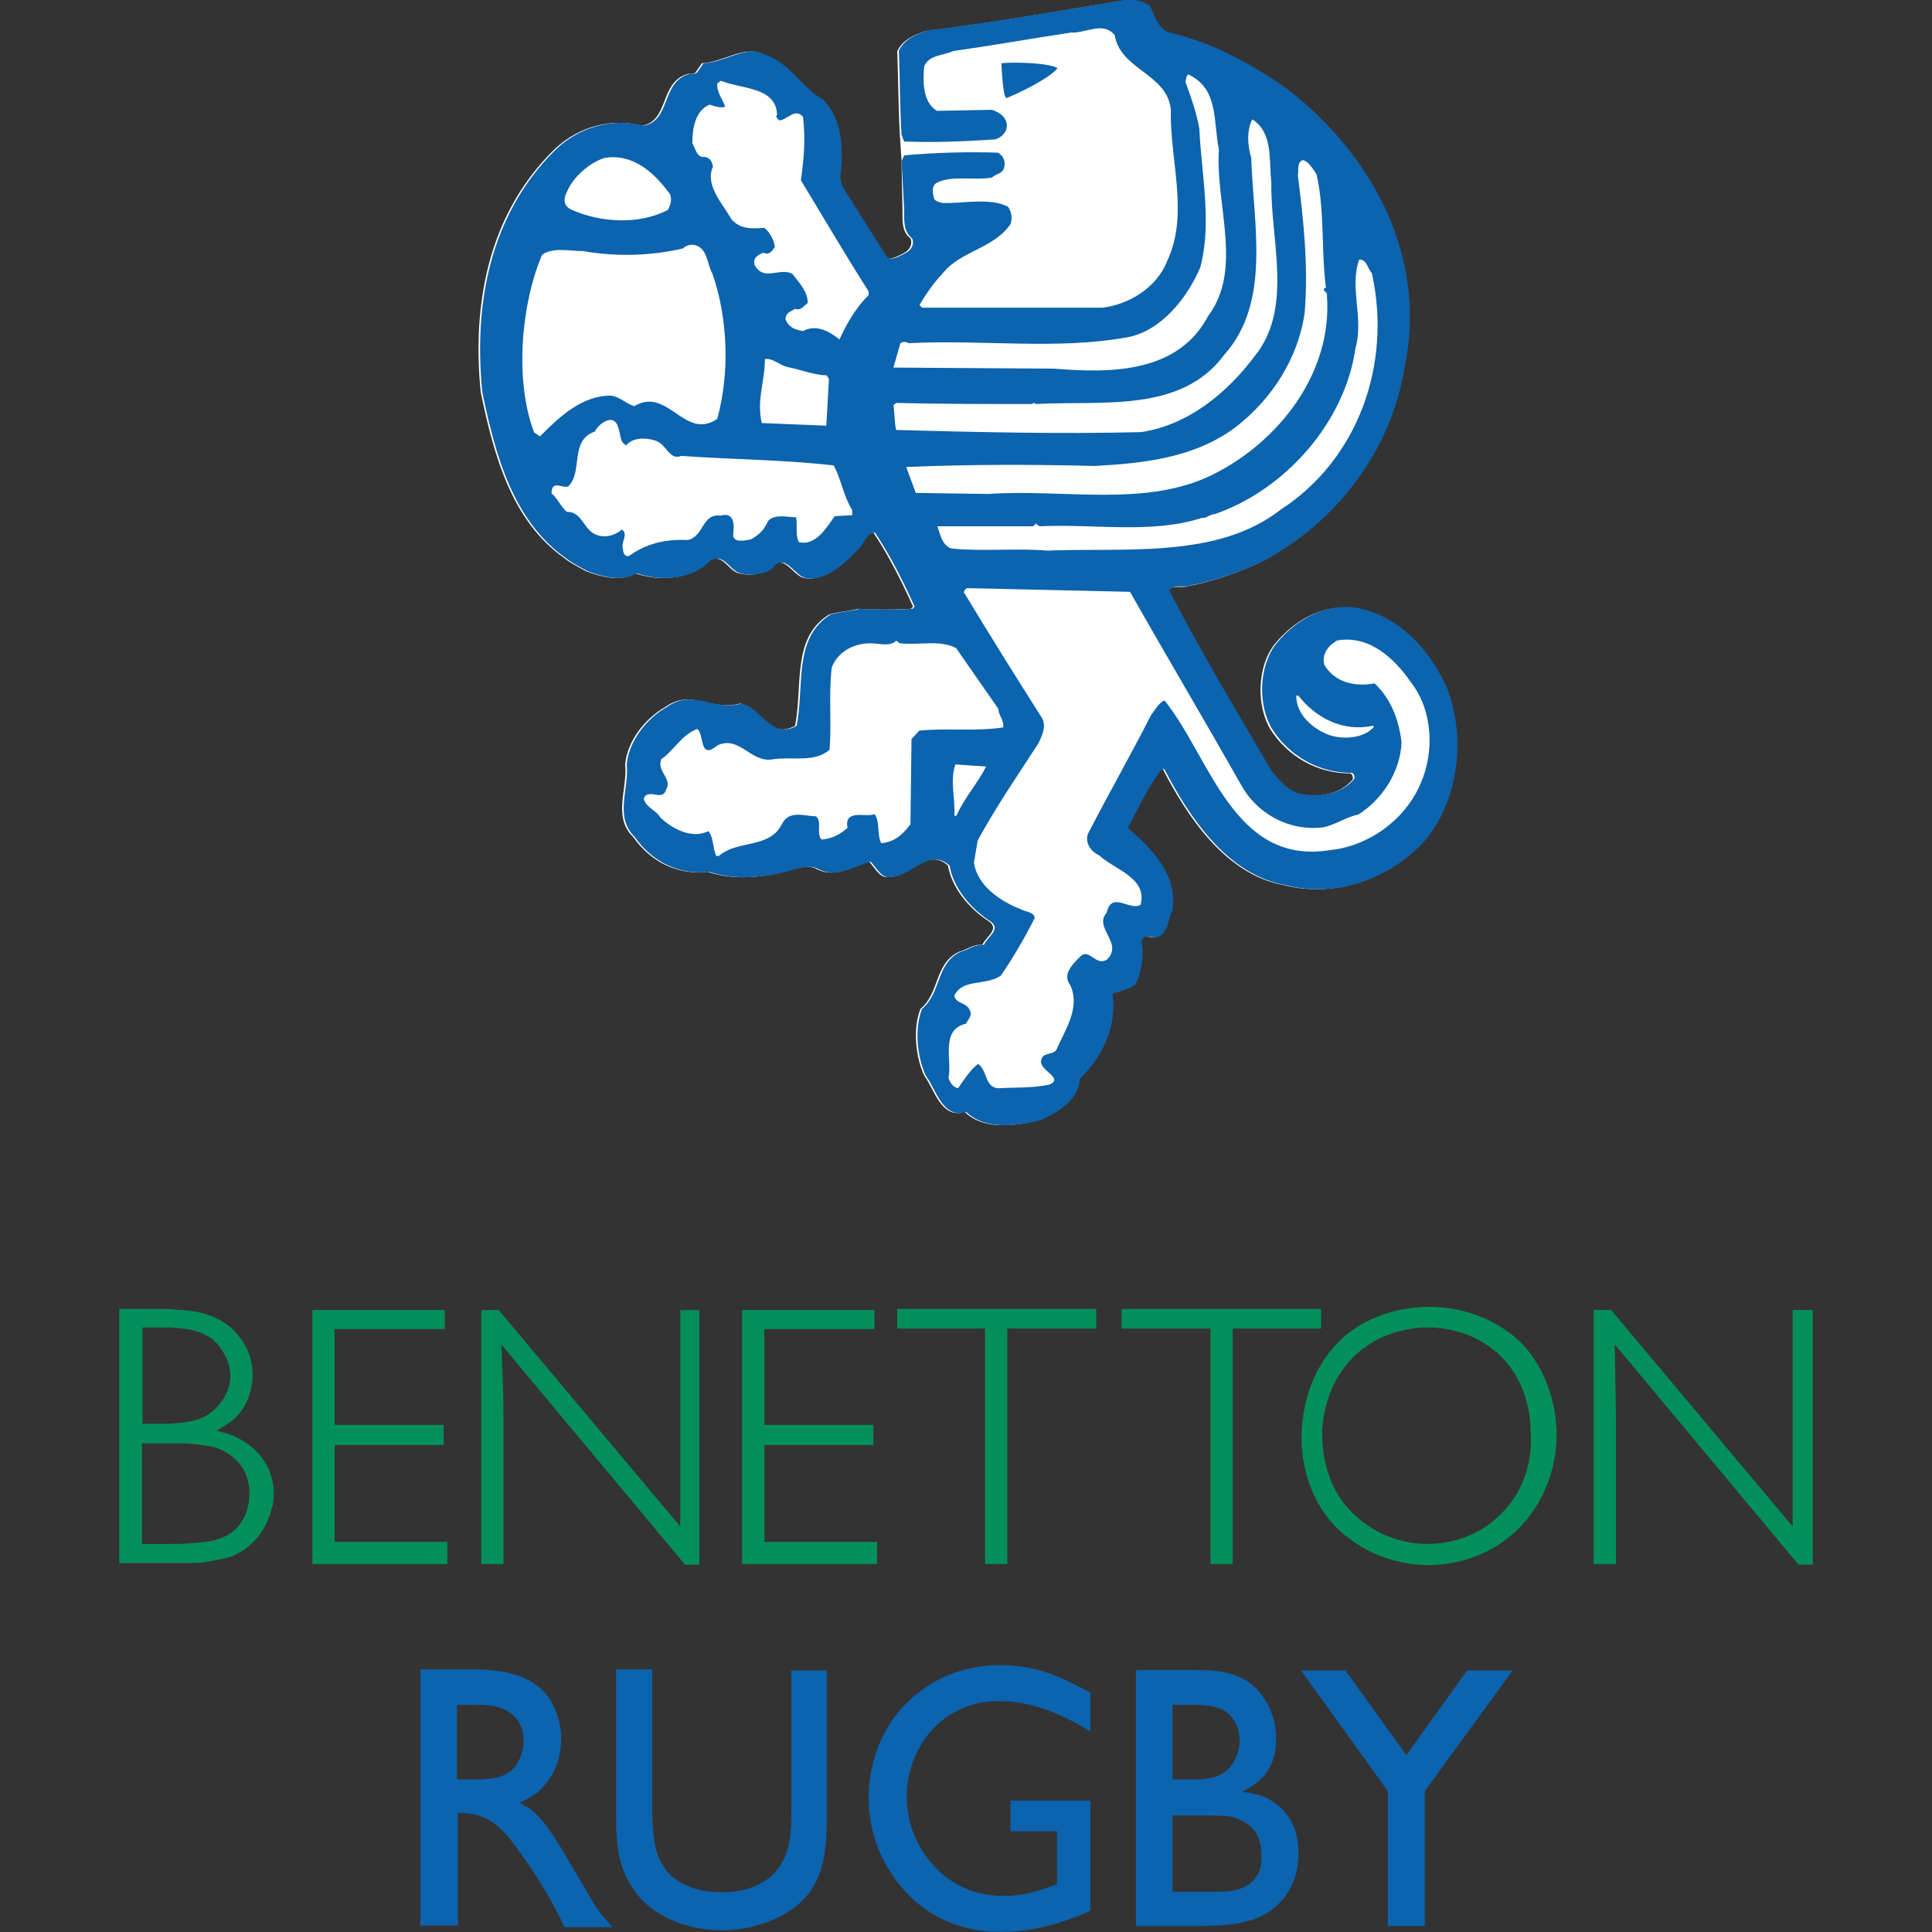 <?xml version="1.0" encoding="utf-8"?>
<!-- Generator: Adobe Illustrator 24.3.0, SVG Export Plug-In . SVG Version: 6.00 Build 0)  -->
<svg version="1.1" id="Layer_1" xmlns="http://www.w3.org/2000/svg" xmlns:xlink="http://www.w3.org/1999/xlink" x="0px" y="0px"
	 viewBox="0 0 512 512" style="enable-background:new 0 0 512 512;" xml:space="preserve">
<rect x="0" y="0" width="512" height="512" fill="#333333" stroke="none"/>
<style type="text/css">
	.st0{fill:#FFFFFF;}
	.st1{fill:#0C63AE;}
	.st2{fill:#038F5C;}
</style>
<g id="XMLID_1_">
	<path id="XMLID_3_" class="st0" d="M238.89,42.14l0.28,13.32c0,2.8-0.28,5.89,2.1,7.71c0.7,1.54-0.28,3.09-1.54,3.79
		c-1.54,0.7-3.65,2.24-5.05,1.26L222.9,49.57l-0.7-2.52c0.98-7.15,0.7-15.57-4.63-20.76c-5.33-2.8-8.7-9.68-15.15-11.78
		c-5.05-2.8-10.8,2.1-16.41,2.24L184.47,19c-0.7,0.98-1.82,0.28-2.52,0.7c-7.15,2.24-4.63,12.34-11.78,13.6
		c-8.98-2.24-17.95,0.7-24.12,7.15c-16.41,16.69-21.04,39.69-18.65,63.53c3.37,16.13,7.99,34.08,22.3,44.04
		c1.54,1.26,3.65,2.24,5.61,3.37c4.07,1.54,9.26,2.8,13.04,0.56c6.17,2.1,14.59,1.82,19.49-3.37c3.79-2.1,4.91,2.52,7.99,3.37
		c2.8,0.7,6.17,0.28,8.41-1.26c3.37-4.63,5.89,2.1,8.98,2.52c4.07,0.7,8.13-2.1,11.22-5.05c0.7-0.7,1.54-1.54,2.1-2.1
		c2.1-1.54,2.24-4.63,4.91-4.91c1.54,2.24,3.09,4.91,4.35,7.15c2.24,4.07,4.35,8.41,6.17,12.48l-0.56,0.56
		c-4.35,0.28-10.52,0.28-14.02,0c-2.52,0.7-5.05,0.7-7.71,1.54c-9.96,6.17-6.87,18.93-8.98,29.45c-6.59,3.79-9.26-4.63-14.59-5.89
		c-7.99,2.1-12.76-4.07-19.92,0.98c-5.33,3.09-9.96,8.98-10.52,15.15c0.7,6.45-3.37,13.88,2.1,19.21
		c4.63,6.59,11.78,10.24,19.77,9.26c6.59,2.24,14.02,1.54,20.2,0c2.8-0.7,6.59-2.24,8.98-0.56c4.91,2.24,9.26-0.98,13.6-2.1
		c1.54,1.54,2.8,4.35,5.05,4.07c5.89,0,10.24-7.99,15.85-3.09c0.98,5.89,5.61,11.5,10.94,14.87c2.8,2.1-0.98,4.07-1.82,6.17
		c-2.24-0.28-4.07,1.26-6.17,1.82c-6.59,3.09-5.05,10.8-10.24,15.15c-2.1,5.33-1.26,12.76,0.98,17.67c2.8,3.65,4.35,11.5,10.8,9.68
		c5.05,4.91,13.6,3.65,19.77,2.1c4.63-2.1,10.24-5.61,10.24-10.94c5.89-5.61,9.96-13.6,8.7-22.58c2.1-0.7,4.35-0.98,6.17-2.52
		c1.54-3.37,2.24-7.71,1.54-11.22c0.56-2.52,2.8-0.7,4.35-1.26c2.8-1.26,2.52-4.63,3.79-6.87c1.54-9.54-5.33-16.41-11.78-22.02
		c2.8-5.33,5.33-10.8,8.98-15.57h0.7c6.59,12.76,16.69,27.91,31.98,30.71c14.31,3.65,28.47-2.1,37.31-12.06
		c8.98-10.52,10.8-26.93,5.61-39.97c-4.63-10.52-13.32-19.77-24.82-21.46c-8.13-0.7-15.29,3.37-20.48,9.68
		c-4.63,5.89-4.91,16.41-0.98,22.72c4.63,7.15,12.34,11.5,21.04,11.5c0.7,0.28,0.7,0.98,0.7,1.54c-3.37,4.07-8.98,4.91-14.02,4.07
		c-3.37-0.7-6.17-3.79-8.13-6.45c-9.26-15.85-18.65-31.42-26.93-47.54c1.26-1.82,4.07-0.56,5.33-1.26
		c6.87-1.26,13.6-3.65,19.77-6.59c19.21-10.24,33.8-29.17,37.31-51.47c6.17-29.73-9.26-56.8-31.42-73.77
		C330.89,16.89,320.93,11.42,310,8.9c-3.37-0.7-4.35-4.35-5.61-7.15c-2.1-1.54-4.35-1.82-7.15-1.54
		c-17.11,2.8-34.36,5.89-51.75,7.99c-3.09,0.98-6.17,2.24-7.71,5.33c0.28,7.15,0.28,15.15,0.7,22.3L238.89,42.14z"/>
	<path id="XMLID_18_" class="st1" d="M383.49,182.38c-4.63-10.52-13.32-19.77-24.82-21.46c-8.13-0.7-15.29,3.37-20.48,9.68
		c-4.63,5.89-4.91,16.41-0.98,22.72c4.63,7.15,12.34,11.5,21.04,11.5c0.7,0.28,0.7,0.98,0.7,1.54c-3.37,4.07-8.98,4.91-14.02,4.07
		c-3.37-0.7-6.17-3.79-8.13-6.45c-9.26-15.85-18.65-31.42-26.93-47.54c1.26-1.82,4.07-0.56,5.33-1.26
		c6.87-1.26,13.6-3.65,19.77-6.59c19.21-10.24,33.8-29.17,37.31-51.47c6.17-29.73-9.26-56.8-31.42-73.77
		c-9.54-6.59-19.49-12.06-30.43-14.59c-3.37-0.7-4.35-4.35-5.61-7.15c-2.1-1.54-4.35-1.82-7.15-1.54
		c-17.11,2.8-34.36,5.89-51.75,7.99c-3.09,0.98-6.17,2.24-7.71,5.33c0.28,7.15,0.28,15.15,0.7,22.3l0.7,1.82
		c8.7,0.28,15.29,0,24.12-0.56c2.24-0.7,3.79-2.8,2.8-5.05c-0.7-1.54-2.1-2.24-3.65-2.8l-14.59,0.28
		c-3.65-2.24-3.79-7.43-3.37-11.78c1.26-3.09,4.91-2.8,7.71-4.07c10.8-1.54,21.04-3.37,31.28-4.91c3.65,0.28,8.41-3.09,11.5,0.7
		c1.54,9.26,14.02,10.24,14.87,19.77c-0.28,13.6,4.91,27.63-0.98,40.11c-2.8,7.15-10.24,11.5-17.11,12.34h-47.82l-0.7-0.7
		c1.82-3.09,3.79-5.89,6.17-8.41c4.63-5.89,13.6-6.59,17.95-13.04c0.56-1.54,0.28-3.37-0.7-4.63c-4.91-2.52-12.34-0.7-17.39-0.98
		c-0.98-0.28-2.24-0.56-2.24-1.54c-0.28-1.26-0.56-2.8,0.56-3.65c3.65-2.24,10.24-0.7,14.87-1.54c0.98-0.98,2.52-0.98,3.09-2.24
		c0.56-1.54,0.28-3.37-1.54-4.35c-8.7-0.28-16.41,0-24.82,0.7l-0.7,1.54l0.7,12.76c0,2.8-0.28,5.89,2.1,7.71
		c0.7,1.54-0.28,3.09-1.54,3.79c-1.54,0.7-3.65,2.24-5.05,1.26l-11.78-18.65l-0.7-2.52c0.98-7.15,0.7-15.57-4.63-20.76
		c-5.33-2.8-8.7-9.68-15.15-11.78c-5.05-2.8-10.8,2.1-16.41,2.24L184.89,19c-0.7,0.98-1.82,0.28-2.52,0.7
		c-7.15,2.24-4.63,12.34-11.78,13.6c-8.98-2.24-17.95,0.7-24.12,7.15c-16.41,16.69-21.04,39.69-18.65,63.53
		c3.37,16.13,7.99,34.08,22.3,44.04c1.54,1.26,3.65,2.24,5.61,3.37c4.07,1.54,9.26,2.8,13.04,0.56c6.17,2.1,14.59,1.82,19.49-3.37
		c3.79-2.1,4.91,2.52,7.99,3.37c2.8,0.7,6.17,0.28,8.41-1.26c3.37-4.63,5.89,2.1,8.98,2.52c4.07,0.7,8.13-2.1,11.22-5.05
		c0.7-0.7,1.54-1.54,2.1-2.1c2.1-1.54,2.24-4.63,4.91-4.91c1.54,2.24,3.09,4.91,4.35,7.15c2.24,4.07,4.35,8.41,6.17,12.48
		l-0.56,0.56c-4.35,0.28-10.52,0.28-14.02,0c-2.52,0.7-5.05,0.7-7.71,1.54c-9.96,6.17-6.87,18.93-8.98,29.45
		c-6.59,3.79-9.26-4.63-14.59-5.89c-7.99,2.1-12.76-4.07-19.92,0.98c-5.33,3.09-9.96,8.98-10.52,15.15
		c0.7,6.45-3.37,13.88,2.1,19.21c4.63,6.59,11.78,10.24,19.77,9.26c6.59,2.24,14.02,1.54,20.2,0c2.8-0.7,6.59-2.24,8.98-0.56
		c4.91,2.24,9.26-0.98,13.6-2.1c1.54,1.54,2.8,4.35,5.05,4.07c5.89,0,10.24-7.99,15.85-3.09c0.98,5.89,5.61,11.5,10.94,14.87
		c2.8,2.1-0.98,4.07-1.82,6.17c-2.24-0.28-4.07,1.26-6.17,1.82c-6.59,3.09-5.05,10.8-10.24,15.15c-2.1,5.33-1.26,12.76,0.98,17.67
		c2.8,3.65,4.35,11.5,10.8,9.68c5.05,4.91,13.6,3.65,19.77,2.1c4.63-2.1,10.24-5.61,10.24-10.94c5.89-5.61,9.96-13.6,8.7-22.58
		c2.1-0.7,4.35-0.98,6.17-2.52c1.54-3.37,2.24-7.71,1.54-11.22c0.56-2.52,2.8-0.7,4.35-1.26c2.8-1.26,2.52-4.63,3.79-6.87
		c1.54-9.54-5.33-16.41-11.78-22.02c2.8-5.33,5.33-10.8,8.98-15.57h0.7c6.59,12.76,16.69,27.91,31.98,30.71
		c14.31,3.65,28.47-2.1,37.31-12.06C386.57,211.84,388.53,195.43,383.49,182.38z M150.25,50.83c1.54-3.79,5.89-7.71,9.96-8.98
		c7.71-1.26,13.32,4.07,17.39,9.68c0.56,1.54,0,2.8-0.56,4.07c-7.71,4.07-17.95,3.37-25.53,0
		C149.27,54.62,149.27,52.65,150.25,50.83z M143.1,115.63l-1.54-0.98c-5.33-14.02-3.37-34.36,2.1-47.12
		c2.8-2.1,7.43-0.98,10.94-0.98c8.7,1.54,17.95,1.26,26.37-0.7c0.7-0.7,1.54-0.98,2.52-0.98c4.07,0.28,3.79,5.05,5.33,7.71
		c4.07,11.78,4.63,26.09,1.26,38.43c-8.7,5.89-13.04-8.7-22.02-3.37c-2.24-0.7-3.79-2.52-6.17-2.8
		C154.18,104.83,148.29,110.44,143.1,115.63z M225.85,136.52l-4.63,0.28c-2.1,2.8-4.91,7.99-9.54,6.87c-0.98-2.1-0.28-4.63-0.7-6.59
		c-2.24,0-5.61-0.98-7.43,0.98c-0.98,2.24-2.24,3.65-4.63,4.91c-1.54,0.28-4.63,0.98-4.63-1.26c0.28-2.24,0.56-6.17-3.37-5.05
		c-4.91-0.7-4.35,5.61-8.7,6.45c-5.89-0.28-10.94,0.98-15.29,4.07c-1.26,0.7-1.82-0.7-1.82-1.54c-0.7-2.1,1.54-3.79-0.28-5.33
		c-1.82,1.54-4.07,2.24-6.45,1.54c-3.65-0.98-4.07-6.45-8.13-6.17c-1.54-1.26-2.52-3.65-4.07-4.91c0-0.56,0-1.82,0.98-2.1
		c0.7-0.28,2.1,0.56,3.37,0.28c4.07-3.65,0.28-12.34,7.15-14.59c0.7-1.82,5.05-5.33,6.17-0.98c0.7,1.54,0.28,3.79,2.1,4.63
		c1.82-2.1,5.05-2.1,7.71-1.26c3.09,0.98,3.65,5.33,6.87,4.07c13.88,0.98,26.93,0.98,40.39,2.52c2.1,3.79,2.52,7.99,4.91,11.78
		L225.85,136.52L225.85,136.52z M202.71,95.15c2.1-0.28,3.79,1.54,5.89,2.1c3.65,0.7,6.87,2.1,10.52,2.24l0.56,0.98l-0.7,12.34
		l-17.11-0.7C200.46,105.81,202.71,101.18,202.71,95.15z M230.19,78.18c-3.37,3.37-5.89,7.71-7.71,11.78
		c-2.8-2.24-6.17-4.07-9.68-2.24c-2.1-0.28-3.79-0.98-4.63-3.09c0-1.82,1.54-2.1,2.52-2.8c1.54,0.56,2.24-0.7,3.37-1.54
		c0-3.09-2.24-5.33-4.07-7.71c-3.37-1.82-7.43,2.1-9.96-2.24c-0.7-2.1,0.98-2.8,2.24-3.37c1.54,0.7,2.24-0.28,3.09-1.54
		c-0.28-1.82-1.26-3.79-2.8-5.05c-3.65,0.28-6.45,0.28-8.7-2.24c-2.24-4.07-7.15-8.98-4.91-14.02c-0.28-1.26-0.7-2.24-2.1-2.52
		c-2.24,0.28-2.52-2.24-3.37-3.65c0-3.79,0.7-8.7,4.63-10.24c1.26,0.56,3.37,0.98,4.07,0.56c-0.7-2.1-2.24-3.65-2.1-6.17l0.98-0.7
		c5.33,2.24,14.59,1.54,14.87,8.98c-0.56,0.7,0.28,1.26,0.7,1.54c2.1-0.28,4.07-3.37,6.17-0.98c0.7,5.89,0.28,10.94-0.56,16.83
		c5.89,9.68,11.78,19.77,17.95,29.45v1.26h0V78.18z M352.49,194.87c-4.35-1.54-8.98-5.33-8.98-10.52h0.56
		c4.63,5.89,11.78,9.68,19.77,7.99l0.28,0.28C361.47,195.71,356,195.99,352.49,194.87z M360.2,68.78c2.1,0,2.1,2.24,3.37,3.65
		c5.33,24.12-3.65,49.37-24.26,62.69c-16.69,13.04-41.23,9.96-61.71,10.8c-7.99-0.7-17.11,0.28-25.38-0.56
		c-2.52-0.7-3.09-3.79-3.79-5.89h25.38l0.7-0.7l0.98,0.7c14.31-0.7,29.87,2.1,43.06-2.24c0.98,0.28,2.1-0.98,3.37-0.98
		c18.65-6.45,34.5-24.26,37.31-44.04C361.47,84.35,357.54,76.22,360.2,68.78z M238.61,90.94c0.98-0.56,1.54-0.28,2.24,0
		c19.77-0.98,39.41,1.82,57.78-1.54c8.98-1.54,16.13-10.52,19.49-18.65c3.09-11.78,0.28-24.54-0.28-36.6
		c-0.7-4.07-2.1-8.13-3.65-12.34c0-0.7,0.28-1.82,0.7-2.1c8.13,3.79,6.59,12.34,8.13,19.92c-0.98,14.59,6.45,31.7-2.8,44.04
		c-7.99,15.15-25.53,15.29-40.95,14.02l-42.5-0.28L238.61,90.94z M236.79,107.35l0.7-0.56c11.5,0.28,23.84,0.28,36.04,0.28
		c0.56-0.7,0.7,0,0.98,0c17.39-0.98,38.43,2.52,49.93-13.04c12.48-14.02,7.71-34.5,7.15-52.17c-0.98-3.37-1.26-7.15,0.28-10.24
		c5.61,3.65,4.35,10.8,5.05,16.69c-0.28,15.29,5.89,33.24-4.35,46c-7.71,10.24-17.95,18.37-30.15,20.2
		c-21.46,0.56-43.76,0-64.93-0.56C237.07,112.26,237.07,109.46,236.79,107.35z M240.15,123.76c16.83-0.7,32.82-0.7,49.93-0.28
		c13.32-0.7,26.65-2.24,37.31-10.24c9.68-7.43,16.69-18.37,18.37-30.43c0.98-12.34-0.28-24.26-1.82-36.32
		c0.28-1.54-0.28-3.37,1.26-4.07c1.54,0.28,2.52,2.1,3.65,3.65c2.24,9.26,1.26,20.2,2.52,30.15c-1.54,0.7,0.56,0.98,0.28,2.1
		c1.54,20.48-12.76,38.85-30.43,47.54s-39.41,3.65-59.32,5.05l-19.21-0.28L240.15,123.76z M243.66,193.6l-2.1,2.24l-0.28,22.58
		c-2.1,2.8-4.07,4.63-7.71,5.05c-1.26-2.1-0.28-5.89-1.82-7.71c-2.24,0.98-8.13-1.54-7.15,3.65c-2.1,1.82-4.07,2.8-6.87,3.09
		c-1.54-1.54,0.28-4.91-1.54-6.17c-2.8,0-7.15-1.82-8.98,2.1c-3.37,6.59-11.78,4.07-16.69,8.41h-0.7c-0.98-2.1-0.7-5.05-2.1-6.59
		c-4.07,2.1-9.26-0.28-12.76-3.65c-0.98-1.82-4.07-2.8-4.35-5.05c1.26-2.8,4.91,0.98,5.89-2.24c1.82-3.09-2.52-4.63-1.26-8.13
		c3.37-2.24,5.33-6.45,9.54-7.99c1.82,1.26,0.56,7.71,4.63,4.91l0.7-0.56c5.89-2.8,8.98,4.91,14.87,3.65
		c5.05-0.7,10.94,0.98,14.87-2.52c0.56-7.71-0.28-14.02,0.56-21.74c1.54-4.07,5.61-6.45,10.24-6.45c2.1,0,5.33,0.98,6.87-0.7
		l0.98,0.7c5.33,0.56,10.52-0.98,14.87,1.26l11.22,16.13c0,1.82,1.54,2.8,1.26,4.91C258.24,193.88,251.65,192.9,243.66,193.6z
		 M253.48,216.18h-0.56c0.28-4.63-1.26-9.26,0.28-13.6l8.13,0.56C259.09,207.63,255.44,211.56,253.48,216.18z M376.47,207.63
		c-4.07,9.68-13.88,16.69-24.12,17.67c-25.53,4.07-31.7-24.82-43.76-39.69c-1.54,0.7-2.52,2.52-3.65,4.07
		c-5.33,10.52-11.22,20.76-16.69,31.42c-0.7,2.52,0.98,4.63,3.09,5.61c4.07,3.79,12.76,5.89,10.94,13.04
		c-2.8,1.82-7.71-3.79-8.98,2.1c-3.65,4.07,4.63,8.13,0,12.48c-3.09,1.82-4.63-3.37-7.15-0.7c-2.1,2.1-4.63,4.63-2.52,7.43
		c2.8,6.17-1.54,12.06-3.65,17.11c-0.98,1.54-3.65,0.56-4.07,2.8c-0.56,2.8,6.17,4.63,2.24,6.45c-4.63,0.98-8.98,0.7-13.6,0.98
		c-3.65-0.28-2.8-4.63-5.33-6.45c-2.1,1.54-3.65,4.07-5.33,6.45c-1.26-0.28-2.24-1.54-2.52-2.8c0.98-4.63-2.24-12.76,4.63-14.31
		c0.56-1.26,1.82-2.1,0.98-3.65c-0.98-2.1-3.65-1.54-4.07-3.79c2.24-4.63,8.41-2.52,12.34-5.33c3.37-4.91,6.45-10.24,8.98-15.29
		c-0.28-1.54-2.24-1.54-3.65-2.24c-5.61-2.24-11.5-6.17-12.48-12.34l0.98-5.89c5.05-9.26,10.52-17.11,16.13-25.81
		c0.98-2.1,2.1-4.35,0.98-6.59c-6.87-10.8-13.88-22.02-20.48-32.96c-0.7-0.56,0.28-1.54,0.7-1.54l43.06,0.98
		c9.68,17.11,19.77,34.08,29.45,51.19c4.07,7.43,12.48,12.34,21.74,11.22c3.37-0.7,6.17-2.8,9.26-3.37
		c6.17-3.79,11.22-11.22,11.5-19.21c-0.7-5.89-2.8-11.5-7.15-15.57c-5.33,0.98-10.52-0.28-13.32-4.91c-0.7-2.8,0.98-5.05,3.37-6.45
		c8.41-1.54,15.15,4.63,19.49,10.94C379.84,188.27,380.12,199.49,376.47,207.63z"/>
	<path id="XMLID_19_" class="st1" d="M280.26,18.01c-3.09-1.54-12.48-1.54-14.87-1.26c0,0,0.28,8.41,1.26,9.26
		C270.02,24.75,278.72,20.4,280.26,18.01z"/>
	<path id="XMLID_23_" class="st2" d="M62.74,380.97c-1.26-0.7-2.24-0.98-5.33-1.82c1.54-0.98,3.09-1.82,4.63-3.09
		c4.35-4.07,4.91-9.54,4.91-11.5c0-4.91-1.82-8.13-3.09-9.68c-4.63-6.87-12.76-7.43-15.29-7.71c-1.54,0-3.09-0.28-4.35-0.28H31.6
		v67.32h19.92c1.54,0,3.09-0.28,4.63-0.56c2.52-0.56,4.63-0.7,6.59-1.82c6.59-3.37,8.7-9.54,9.26-12.06
		c0.28-0.56,0.56-2.1,0.56-3.79C72.56,386.58,65.54,382.24,62.74,380.97z M37.77,351.8h7.15c5.61,0.28,10.8,0.98,14.02,6.17
		c1.82,2.8,2.1,5.33,2.1,6.59c0,1.54-0.28,4.35-2.8,7.43c-3.65,4.63-8.13,5.05-14.02,5.33h-6.45V351.8z M59.23,407.34
		c-1.54,0.7-2.8,0.98-4.63,1.26c-5.05,0.56-6.87,0.56-9.54,0.56h-7.43v-26.65h11.22c0.7,0,4.63,0.28,7.71,0.98
		c2.8,0.7,9.54,3.79,9.54,12.34C66.1,398.08,65.54,404.54,59.23,407.34z"/>
	<polygon id="XMLID_24_" class="st2" points="88.68,382.94 117.58,382.94 117.58,377.61 88.68,377.61 88.68,352.22 117.86,352.22 
		117.86,347.17 82.79,347.17 82.79,414.49 118.56,414.49 118.56,408.6 88.68,408.6 	"/>
	<path id="XMLID_25_" class="st2" d="M180.27,404.54l-48.1-57.36h-4.63v67.32h5.89c0-6.59,0-13.04,0-19.77c0-6.17,0-12.48,0-18.65
		c0-6.59-0.28-13.04-0.56-19.77l48.67,58.34h3.79v-67.46h-5.05V404.54z"/>
	<polygon id="XMLID_26_" class="st2" points="202.57,382.94 231.46,382.94 231.46,377.61 202.57,377.61 202.57,352.22 
		231.74,352.22 231.74,347.17 196.68,347.17 196.68,414.49 232.44,414.49 232.44,408.6 202.57,408.6 	"/>
	<polygon id="XMLID_27_" class="st2" points="237.77,352.08 261.05,352.08 261.05,414.49 266.94,414.49 266.94,352.08 290.5,352.08 
		290.5,346.89 237.77,346.89 	"/>
	<polygon id="XMLID_28_" class="st2" points="350.11,346.89 297.23,346.89 297.23,352.08 320.79,352.08 320.79,414.49 
		326.68,414.49 326.68,352.08 350.11,352.08 	"/>
	<path id="XMLID_31_" class="st2" d="M378.86,346.33c-9.68,0-19.49,3.65-25.53,10.8c-5.61,6.45-8.41,15.15-8.41,24.12
		c0,4.91,1.26,17.95,12.48,26.37c8.41,6.45,17.39,7.15,21.18,7.15c9.68,0,19.21-4.07,25.53-11.5c5.33-6.17,8.41-14.59,8.41-23
		c0-8.98-3.37-18.23-9.26-24.26C396.95,349.7,387.83,346.33,378.86,346.33z M397.79,401.17c-6.87,7.15-15.85,7.99-19.49,7.99
		c-8.41,0-16.41-3.79-21.74-10.24c-6.17-7.71-6.17-16.41-6.17-19.92c0.28-4.91,2.24-17.67,14.87-24.12
		c5.61-2.8,10.8-3.09,13.04-3.09c3.65,0,12.76,0.7,19.92,8.13c6.87,7.15,7.43,16.41,7.43,19.92
		C406.21,387.57,403.4,395.84,397.79,401.17z"/>
	<path id="XMLID_32_" class="st2" d="M475.07,347.17v57.36l-48.1-57.36h-4.63v67.32h5.89c0-6.59,0-13.04,0-19.77
		c0-6.17,0-12.48,0-18.65c0-6.59-0.28-13.04-0.28-19.77l48.67,58.34h3.79v-67.46H475.07z"/>
	<path id="XMLID_35_" class="st1" d="M148.99,490.23c-2.24-3.65-5.05-8.41-8.98-11.22c-0.7-0.28-1.54-0.7-2.24-1.26
		c3.09-1.54,4.35-2.24,5.61-3.65c2.1-2.1,5.33-6.17,5.33-13.32c0-5.05-1.82-8.41-2.8-10.24c-4.63-6.87-12.48-7.99-19.92-8.13H111.4
		v67.88h9.96v-29.87c0.28,0,2.1,0,3.65,0.28c5.61,0.98,8.98,4.91,12.06,9.26c6.87,9.26,10.52,16.41,12.48,20.76h12.76
		c-2.8-3.09-3.65-4.07-5.61-7.43L148.99,490.23z M127.53,471.57L127.53,471.57h-6.45V451.8h3.09c4.63,0,9.54-0.28,12.76,3.79
		c1.82,2.24,1.82,4.91,1.82,5.61c0,2.52-0.7,4.35-1.26,5.33C135.53,470.73,131.6,471.29,127.53,471.57z"/>
	<path id="XMLID_36_" class="st1" d="M219.11,481.81v-39.13h-9.4v37.87c0,3.79-0.28,8.41-1.82,11.78c-0.56,0.98-1.54,3.37-4.07,5.33
		c-4.91,3.79-10.8,3.79-12.76,3.79c-1.54,0-6.87,0-11.5-3.09c-1.54-0.98-2.8-2.24-3.65-3.65c-2.8-4.07-2.8-9.26-3.09-13.88V442.4
		h-9.54v39.69c0,4.91,0.28,9.54,2.1,14.02c1.26,3.09,2.8,5.05,3.65,6.17c5.33,6.45,14.31,9.26,22.3,9.26
		c7.15,0,12.34-2.24,14.87-3.37c7.71-3.79,11.5-9.54,12.48-18.23C219.11,486.86,219.11,482.51,219.11,481.81z"/>
	<path id="XMLID_37_" class="st1" d="M265.26,441.28c-14.59,0-22.72,7.43-26.65,11.78c-7.71,8.98-8.41,19.21-8.41,23.28
		c0,14.87,8.41,24.12,12.48,27.63c8.98,7.71,18.65,7.99,22.72,7.99c10.94,0,20.2-4.07,23.56-5.61v-29.17h-21.18v8.13h12.34v14.02
		c-5.05,1.82-8.41,3.09-14.02,3.09c-3.09,0-9.54-0.28-15.85-5.33c-3.09-2.52-9.96-9.54-9.96-21.04c0-9.68,5.33-18.93,14.02-23
		c4.63-2.24,8.98-2.24,10.8-2.24c10.94,0,21.18,6.45,23.84,7.99v-10.24c-2.24-1.26-4.35-2.24-6.59-3.37
		C277.04,442.68,271.29,441.28,265.26,441.28z"/>
	<path id="XMLID_41_" class="st1" d="M335.38,476.34c-1.54-0.7-2.8-0.98-6.17-1.54c1.54-0.7,2.8-1.54,4.07-2.52
		c4.63-3.79,4.91-9.26,4.91-11.22c0-5.33-1.82-8.98-3.09-10.8c-4.63-7.15-11.5-7.71-19.21-7.71h-14.87v67.88h17.67
		c8.41-0.28,16.41-0.56,22.02-7.99c1.26-1.82,3.37-5.33,3.37-10.94C344.36,484.9,341.41,479.15,335.38,476.34z M310.7,451.8h4.63
		c2.8,0,6.87,0,9.54,1.82c3.37,2.52,3.65,6.45,3.65,7.71c0,0.98-0.28,3.79-2.1,6.45c-1.82,2.24-3.79,3.65-9.54,3.79h-6.17V451.8z
		 M326.83,501.03c-1.54,0.28-3.37,0.28-4.91,0.28H310.7v-20.2h4.91c4.63,0,8.7,0,10.24,0.28c2.52,0.56,8.41,2.24,8.41,9.96
		C334.54,494.01,334.12,499.48,326.83,501.03z"/>
	<polygon id="XMLID_42_" class="st1" points="388.81,442.68 372.69,465.12 356.56,442.68 344.78,442.68 367.78,474.66 
		367.78,510.42 377.59,510.42 377.59,474.66 400.88,442.68 	"/>
</g>
</svg>
